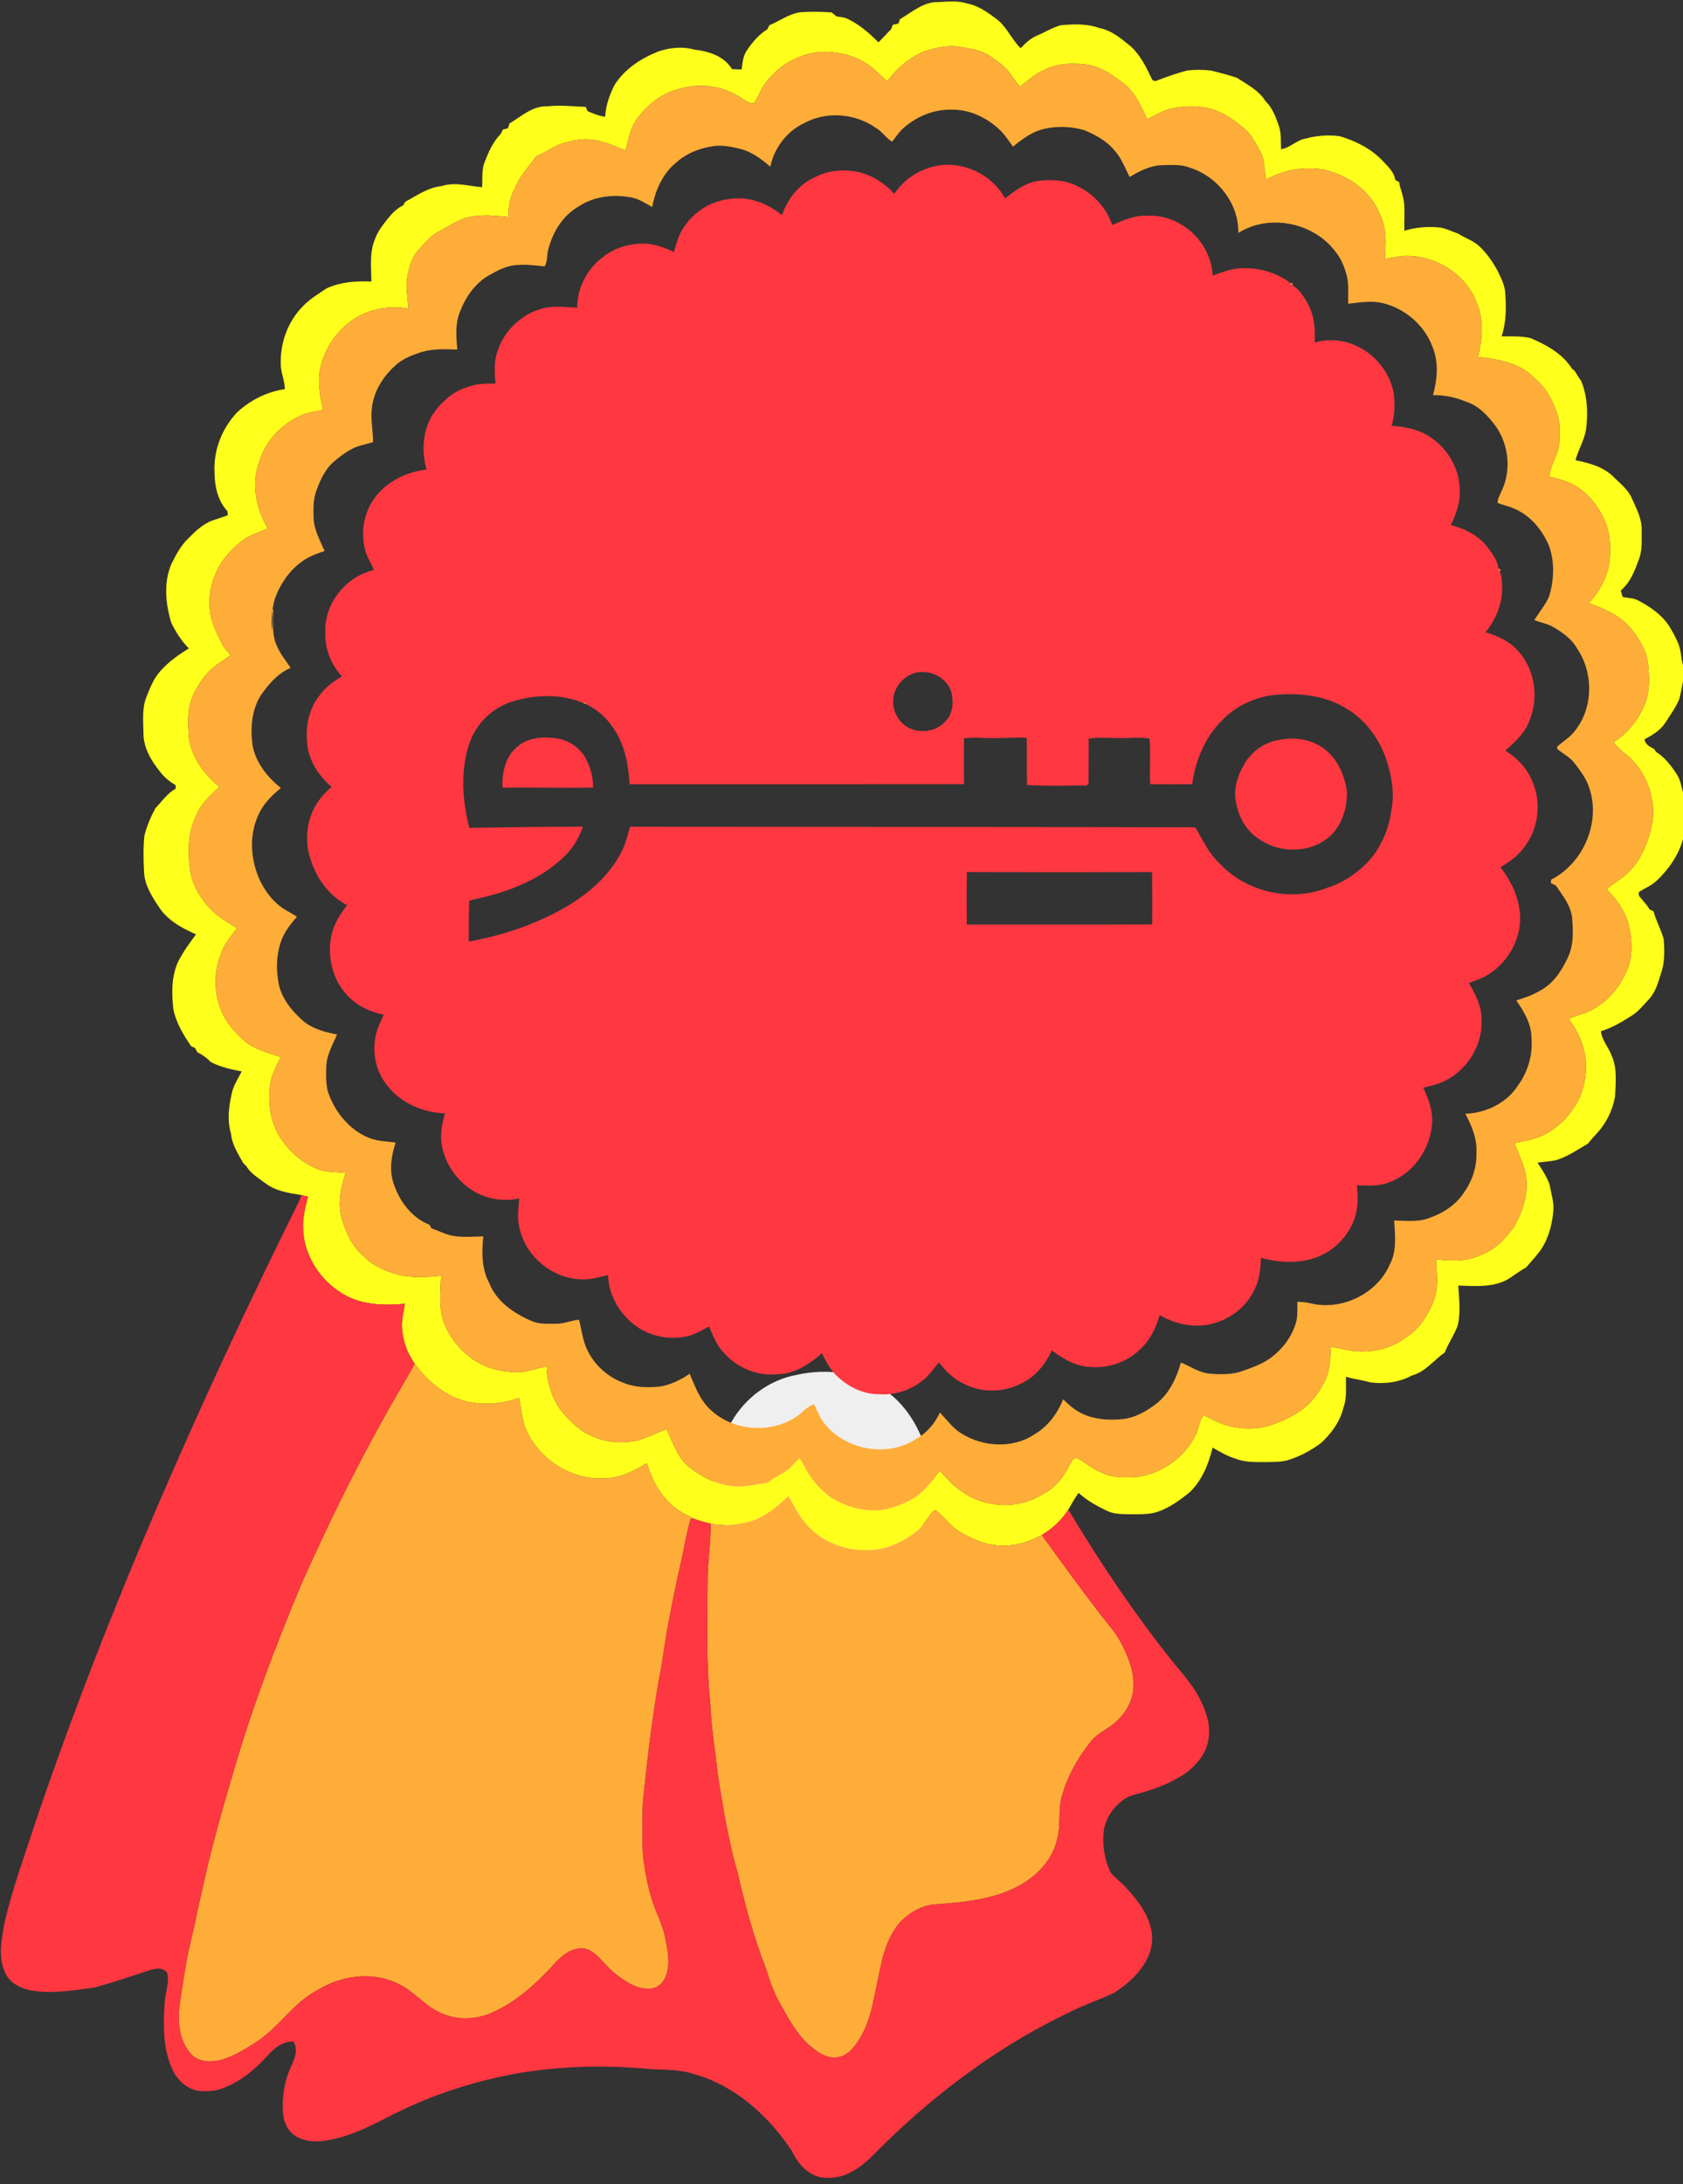 <?xml version="1.0" encoding="UTF-8" standalone="no"?> <svg xmlns:inkscape="http://www.inkscape.org/namespaces/inkscape" xmlns:sodipodi="http://sodipodi.sourceforge.net/DTD/sodipodi-0.dtd" xmlns="http://www.w3.org/2000/svg" xmlns:svg="http://www.w3.org/2000/svg" width="128" height="166" viewBox="0 0 33.867 43.921" version="1.1" id="svg5" xml:space="preserve" inkscape:version="1.2.2 (732a01da63, 2022-12-09)" sodipodi:docname="minoo.svg"><rect x="0" y="0" width="33.867" height="43.921" fill="#333333" stroke="none"/><defs id="defs2"><clipPath id="clipPath75"><path d="M 0,500 H 500 V 0 H 0 Z" id="path73"></path></clipPath></defs><g inkscape:label="Layer 1" inkscape:groupmode="layer" id="layer1"></g><g id="g326" transform="translate(-10.151,-6.972)"><g id="g69" transform="matrix(0.109,0,0,-0.109,-0.118,56.135)"><g id="g71" clip-path="url(#clipPath75)"><g id="g77" transform="translate(377.727,146.981)"></g><g id="g85" transform="translate(245.694,361.609)"><path d="M 0,0 0.503,0.176 0.996,-0.199 0.972,-0.731 C 0.732,-0.55 0.246,-0.181 0,0" style="fill:#efeff0;fill-opacity:1;fill-rule:nonzero;stroke:none" id="path87"></path></g><g id="g89" transform="translate(320.695,259.103)"><path d="M 0,0 0.51,-0.141 0.715,-0.726 0.398,-1.147 C 0.299,-0.861 0.1,-0.287 0,0" style="fill:#efeff0;fill-opacity:1;fill-rule:nonzero;stroke:none" id="path91"></path></g><g id="g97" transform="translate(241.22,197.376)"><path d="m 0,0 c 5.827,1.323 12.468,0.475 17.187,-3.408 4.609,-3.643 6.998,-9.405 7.824,-15.091 0.082,-5.322 -1.476,-10.897 -5.066,-14.939 -6.582,-7.131 -18.376,-7.635 -26.222,-2.324 -4.562,2.688 -7.449,7.607 -8.48,12.707 -1.323,4.937 0.258,10.172 2.805,14.435 C -9.416,-4.233 -5.012,-0.932 0,0" style="fill:#efeff0;fill-opacity:1;fill-rule:nonzero;stroke:none" id="path99"></path></g><g id="g101" transform="translate(264.597,441.47)"><path d="m 0,0 c -2.633,-1.193 -4.911,-3.11 -6.597,-5.455 -1.367,1.211 -2.588,2.624 -4.204,3.519 -2.122,1.32 -4.634,1.846 -7.105,1.957 -4.216,0.024 -8.315,-2.14 -10.909,-5.421 -1.022,-1.224 -1.497,-2.771 -2.359,-4.094 -0.914,-0.09 -1.644,0.535 -2.362,0.992 -3.186,2.155 -7.306,2.795 -11.009,1.791 -3.51,-0.73 -6.521,-3.086 -8.487,-6.032 -1.109,-1.611 -1.373,-3.591 -1.869,-5.439 -1.926,0.763 -3.832,1.659 -5.909,1.929 -1.878,0.349 -3.771,-0.084 -5.574,-0.595 -1.816,-0.511 -3.303,-1.743 -5.04,-2.437 -1.38,-1.947 -3.077,-3.706 -3.949,-5.968 -0.887,-1.593 -1.187,-3.4 -1.157,-5.206 -2.377,0.238 -4.815,0.505 -7.177,-0.003 -2.077,-0.435 -3.814,-1.716 -5.668,-2.675 -1.569,-0.775 -2.629,-2.212 -3.787,-3.467 -1.175,-1.287 -1.671,-3.009 -1.992,-4.683 -0.388,-2.023 0.051,-4.072 0.162,-6.101 -3.023,0.656 -6.179,0.078 -8.941,-1.253 -3.789,-2.017 -6.572,-5.794 -7.38,-10.011 -0.424,-2.479 0.047,-4.979 0.537,-7.408 -1.25,-0.246 -2.524,-0.423 -3.72,-0.871 -3.796,-1.572 -6.921,-4.824 -8.072,-8.803 -1.497,-4.027 -0.505,-8.565 1.608,-12.181 -1.626,-0.732 -3.403,-1.213 -4.821,-2.337 -1.052,-0.833 -1.996,-1.794 -2.867,-2.811 -2.426,-2.948 -3.529,-6.966 -2.871,-10.737 0.295,-1.837 1.176,-3.502 1.966,-5.163 0.412,-0.893 1.088,-1.617 1.77,-2.311 -1.556,-1.164 -3.323,-2.107 -4.574,-3.634 -1.112,-1.352 -2.035,-2.87 -2.657,-4.508 -0.784,-2.062 -0.661,-4.315 -0.555,-6.48 0.261,-3.918 2.752,-7.291 5.703,-9.707 -1.716,-1.553 -3.507,-3.173 -4.351,-5.394 -1.512,-3.149 -1.575,-6.771 -1.046,-10.164 0.397,-2.455 1.698,-4.667 3.303,-6.53 1.476,-1.693 3.453,-2.808 5.322,-3.997 -0.7,-0.944 -1.457,-1.846 -2.086,-2.841 -1.953,-3.441 -2.434,-7.729 -1.135,-11.483 0.796,-2.509 2.509,-4.625 4.46,-6.341 1.917,-1.71 4.483,-2.281 6.849,-3.099 -0.779,-1.58 -1.665,-3.158 -1.951,-4.919 -0.406,-3.036 -0.132,-6.23 1.295,-8.98 1.702,-3.174 4.562,-5.723 7.946,-6.97 1.518,-0.396 3.108,-0.333 4.658,-0.505 -0.829,-2.689 -1.478,-5.571 -0.709,-8.36 0.752,-2.594 1.912,-5.215 4.04,-6.979 1.694,-1.824 4.06,-2.764 6.404,-3.434 2.584,-0.661 5.277,-0.445 7.904,-0.208 -0.072,-2.786 -0.469,-5.674 0.436,-8.373 1.139,-3.206 3.495,-5.956 6.446,-7.642 2.227,-1.28 4.83,-1.77 7.378,-1.756 1.794,0.013 3.456,0.773 5.214,1.032 0.099,-3.228 1.163,-6.498 3.351,-8.92 1.461,-1.575 3.059,-3.117 5.082,-3.934 2.612,-1.173 5.605,-1.431 8.391,-0.788 1.845,0.512 3.543,1.428 5.332,2.098 1.168,-2.401 1.953,-5.151 4.093,-6.918 2.719,-2.191 6.115,-3.799 9.677,-3.672 1.638,0.104 3.251,0.435 4.868,0.693 1.031,0.833 2.224,1.41 3.342,2.102 0.977,0.606 1.647,1.559 2.468,2.338 0.435,-0.178 0.576,-0.677 0.811,-1.049 1.205,-2.522 3.072,-4.764 5.404,-6.318 3.047,-1.785 6.746,-2.68 10.238,-1.866 2.044,0.55 4.076,1.331 5.749,2.66 1.531,1.19 2.558,2.864 3.769,4.348 1.277,-1.361 2.518,-2.795 4.1,-3.825 4.339,-3.122 10.632,-3.354 15.111,-0.376 2.193,1.064 3.657,3.084 4.742,5.196 0.382,0.538 0.679,1.651 1.541,1.308 1.416,-0.781 2.621,-1.93 4.156,-2.519 2.159,-1.13 4.665,-1.106 7.031,-0.887 4.534,0.683 8.678,3.691 10.644,7.853 0.562,1.118 0.562,2.513 1.409,3.472 0.983,-0.388 1.885,-0.962 2.87,-1.353 2.675,-1.133 5.705,-1.305 8.539,-0.761 2.909,0.872 5.8,2.141 8.03,4.256 1.232,1.224 2.197,2.7 2.967,4.247 0.961,1.948 0.958,4.168 1.123,6.284 1.957,-0.375 3.904,-0.961 5.918,-0.893 2.873,0.016 5.749,0.887 8.021,2.678 2.374,1.488 3.883,3.961 4.949,6.486 1.029,2.485 0.575,5.226 0.505,7.828 2.627,-0.246 5.383,-0.447 7.86,0.655 2.854,0.929 5.048,3.16 6.674,5.602 1.476,2.675 2.497,5.786 2.085,8.866 -0.237,2.266 -1.448,4.229 -2.136,6.357 1.89,0.327 3.82,0.664 5.533,1.577 2.722,1.341 4.845,3.687 6.268,6.336 1.353,2.864 1.741,6.208 0.993,9.295 -0.475,2.083 -1.56,3.946 -2.765,5.683 1.001,0.511 2.1,0.757 3.155,1.136 2.982,1.295 5.479,3.633 6.94,6.542 1.76,2.871 1.718,6.447 0.959,9.624 -0.614,2.599 -2.276,4.772 -4.082,6.668 1.508,1.208 3.257,2.134 4.535,3.613 1.093,1.183 1.902,2.599 2.527,4.078 1.149,2.623 1.846,5.545 1.38,8.409 -0.451,3.125 -1.972,6.097 -4.289,8.246 -1.03,0.841 -2.095,1.659 -2.885,2.741 2.78,1.713 4.791,4.445 5.963,7.459 0.736,2.191 0.655,4.562 0.427,6.831 -0.271,2.678 -1.771,5.043 -3.489,7.036 -1.966,2.196 -4.752,3.317 -7.445,4.324 2.062,2.279 3.646,5.148 3.847,8.262 0.087,2.035 0.141,4.147 -0.586,6.085 -1.04,2.853 -2.906,5.458 -5.47,7.12 -1.529,0.983 -3.314,1.434 -5.057,1.87 0.143,2.196 1.616,4.018 1.794,6.205 0.117,1.512 0.165,3.054 -0.135,4.548 -0.785,2.837 -2.167,5.587 -4.485,7.477 -2.713,2.743 -6.683,3.483 -10.371,3.838 0.787,3.224 1.13,6.797 -0.216,9.92 -1.962,5.443 -7.814,8.962 -13.506,8.728 -1.172,-0.079 -2.318,-0.361 -3.471,-0.56 0.078,2.068 0.324,4.187 -0.211,6.215 -0.525,1.945 -1.403,3.817 -2.726,5.35 -2.073,2.542 -5.129,4.142 -8.276,4.908 -3.634,0.63 -7.525,-0.006 -10.729,-1.849 -0.186,1.127 -0.291,2.263 -0.459,3.393 -0.148,1.142 -0.776,2.131 -1.332,3.111 -0.646,1.124 -1.362,2.239 -2.383,3.056 -1.467,1.196 -2.996,2.365 -4.767,3.069 -2.744,1.115 -5.839,1.123 -8.688,0.444 -1.545,-0.348 -2.882,-1.232 -4.288,-1.914 -1.179,2.287 -2.137,4.844 -4.235,6.473 -1.977,1.521 -4.079,3.099 -6.597,3.544 -2.762,0.421 -5.713,0.357 -8.247,-0.953 -1.715,-0.649 -2.957,-2.04 -4.457,-3.026 -1.124,1.217 -1.827,2.785 -3.122,3.846 -1.106,0.902 -2.263,1.768 -3.544,2.408 C 9.813,0.46 8.271,0.691 6.759,0.937 4.469,1.301 2.155,0.739 0,0 m -4.223,6.038 c 2.206,1.292 4.328,3.215 7.038,3.149 1.81,0.084 3.673,0.289 5.431,-0.285 1.999,-0.397 3.697,-1.599 5.29,-2.804 1.929,-1.431 2.822,-3.772 4.508,-5.431 0.881,0.938 1.83,1.852 3.044,2.344 1.439,0.607 2.792,1.449 4.295,1.891 2.41,0.234 4.911,0.324 7.224,-0.514 2.267,-0.442 4.055,-1.987 5.791,-3.402 1.744,-1.593 2.802,-3.754 3.802,-5.855 0.145,-0.505 0.671,-0.625 1.107,-0.384 1.752,0.676 3.534,1.289 5.346,1.788 1.566,0.213 3.173,0.195 4.74,-0.027 1.529,-0.385 3.059,-0.781 4.555,-1.28 1.903,-1.242 4.055,-2.311 5.289,-4.31 1.287,-1.238 1.912,-2.954 2.483,-4.604 0.484,-1.374 0.309,-2.849 0.39,-4.277 1.707,0.268 2.922,1.74 4.644,1.987 2.008,0.556 4.117,0.691 6.179,0.417 2.966,-0.865 5.839,-2.314 7.979,-4.586 0.971,-1.019 2.079,-2.046 2.302,-3.513 0.225,-0.117 0.457,-0.231 0.694,-0.348 0.217,-1.356 0.836,-2.615 0.929,-3.994 0.129,-1.666 -0.003,-3.333 0.036,-5.001 2.203,0.655 4.508,0.847 6.792,0.562 1.106,-0.247 2.137,-0.74 3.203,-1.122 1.28,-0.841 2.814,-1.283 3.929,-2.374 1.361,-1.292 2.419,-2.867 3.323,-4.499 0.668,-1.385 1.392,-2.818 1.407,-4.393 0.186,-2.573 0.118,-5.178 -0.685,-7.652 1.769,-0.039 3.576,0.082 5.316,-0.321 2.912,-1.244 5.875,-2.84 7.627,-5.59 0.181,-0.165 0.367,-0.331 0.56,-0.499 0.357,-0.622 0.745,-1.226 1.166,-1.812 1.151,-2.744 1.28,-5.792 0.943,-8.716 -0.258,-2.1 -1.454,-3.91 -1.983,-5.929 2.533,-0.499 5.238,-1.217 7.095,-3.137 1.208,-1.203 2.648,-2.285 3.322,-3.911 0.865,-1.902 1.908,-3.861 1.805,-6.016 0,-1.816 0.135,-3.721 -0.594,-5.431 -0.734,-2.01 -1.551,-4.108 -3.252,-5.509 0.095,-0.408 0.192,-0.823 0.348,-1.223 0.935,-0.201 1.948,-0.144 2.81,-0.619 2.173,-1.133 4.301,-2.566 5.686,-4.631 0.634,-1.016 1.22,-2.068 1.692,-3.171 0.562,-1.208 0.523,-2.578 0.866,-3.852 0.52,-2.158 -0.133,-4.331 -0.574,-6.441 -0.634,-1.629 -1.696,-3.047 -2.639,-4.508 -0.898,-1.409 -2.392,-2.26 -3.819,-3.041 0.14,-0.932 0.961,-1.383 1.742,-1.743 0.136,-0.195 0.274,-0.394 0.418,-0.595 1.605,-0.983 2.753,-2.518 3.769,-4.066 0.796,-1.152 0.869,-2.597 1.364,-3.88 0.562,-2.699 0.881,-5.62 -0.216,-8.235 -0.83,-2.9 -2.606,-5.448 -4.781,-7.504 -0.953,-0.947 -2.245,-1.412 -3.339,-2.158 -0.055,-0.334 -0.039,-0.697 0.234,-0.943 0.601,-0.74 1.271,-1.428 1.755,-2.261 0.234,-0.111 0.472,-0.225 0.715,-0.339 0.469,-1.74 1.368,-3.333 1.866,-5.064 0.187,-2.149 0.244,-4.379 -0.501,-6.44 -0.52,-1.668 -0.995,-3.444 -2.233,-4.746 -1.079,-1.148 -2.08,-2.431 -3.484,-3.204 -1.691,-1.072 -3.422,-2.1 -5.358,-2.662 0.178,-1.698 1.436,-2.967 1.989,-4.532 1.062,-2.359 0.719,-5.022 0.619,-7.532 -0.456,-2.563 -1.668,-5.027 -3.482,-6.909 -0.532,-0.58 -1.043,-1.178 -1.542,-1.785 -1.888,-1.091 -3.706,-2.371 -5.81,-3.021 -1.147,-0.257 -2.326,-0.309 -3.486,-0.474 0.863,-1.301 1.762,-2.623 2.261,-4.117 0.267,-1.668 0.868,-3.3 0.651,-5.016 -0.264,-2.576 -0.979,-5.19 -2.545,-7.294 -0.784,-1.016 -1.656,-1.953 -2.485,-2.928 -1.263,-0.658 -2.354,-1.586 -3.583,-2.296 -2.759,-1.412 -5.939,-1.108 -8.925,-1.03 0.162,-2.432 0.459,-4.902 -0.082,-7.312 -0.616,-1.758 -1.746,-3.276 -2.394,-5.019 -2.047,-1.422 -3.601,-3.606 -6.12,-4.27 -2.317,-1.272 -5.067,-1.599 -7.667,-1.25 -1.463,0.438 -2.993,0.58 -4.456,1.018 -0.066,-1.863 0.204,-3.799 -0.451,-5.593 -0.597,-2.611 -2.251,-4.862 -4.195,-6.647 -1.869,-1.368 -3.949,-2.485 -6.17,-3.162 -1.325,-0.346 -2.708,-0.298 -4.064,-0.327 -1.854,0.005 -3.774,-0.067 -5.526,0.636 -1.517,0.433 -2.858,1.286 -4.231,2.029 -0.719,-3.014 -1.96,-6.071 -4.241,-8.246 -1.824,-1.458 -3.756,-2.889 -5.999,-3.622 -1.595,-0.508 -3.294,-0.403 -4.943,-0.42 -1.461,0.026 -3.006,-0.028 -4.343,0.648 -1.854,0.887 -3.684,1.897 -5.205,3.294 -0.716,-0.98 -1.283,-2.049 -1.905,-3.089 -1.212,-1.933 -2.94,-3.516 -4.894,-4.68 -2.082,-1.132 -4.393,-1.944 -6.785,-1.947 -3.087,-0.139 -6.053,1.094 -8.613,2.72 -1.6,0.982 -2.627,2.624 -4.124,3.718 -0.099,0.003 -0.294,0.014 -0.394,0.02 -1.118,-1.114 -1.757,-2.636 -2.99,-3.651 -1.532,-1.292 -3.317,-2.287 -5.202,-2.963 -5.56,-1.81 -12.289,-0.036 -15.85,4.703 -1.115,1.413 -1.923,3.026 -2.828,4.571 -2.034,-1.893 -4.201,-3.801 -6.915,-4.625 -2.401,-0.694 -4.977,-0.941 -7.441,-0.448 -0.815,0.181 -1.614,0.412 -2.405,0.664 -2.148,0.917 -4.297,2.035 -5.821,3.857 -1.749,1.869 -2.771,4.249 -3.552,6.653 -2.269,-1.431 -4.757,-2.705 -7.495,-2.792 -6.113,-0.528 -12.208,3.269 -14.726,8.806 -0.827,1.902 -0.941,3.997 -1.374,6.002 -3.092,-1.107 -6.491,-1.386 -9.698,-0.65 -3.943,0.992 -7.231,3.735 -9.557,6.99 -1.521,2.089 -2.338,4.65 -2.353,7.228 0.039,1.283 0.361,2.534 0.535,3.802 -3.264,-0.297 -6.66,-0.271 -9.74,0.973 -5.103,2.15 -8.917,7.349 -9.04,12.936 -0.105,2.001 0.415,3.952 0.92,5.869 -0.403,0.09 -0.806,0.181 -1.209,0.265 -2.314,0.369 -4.757,0.739 -6.681,2.19 -1.259,0.953 -2.728,1.779 -3.531,3.189 -0.18,0.168 -0.357,0.334 -0.534,0.499 -0.944,1.71 -2.074,3.399 -2.27,5.397 -0.778,2.645 -0.399,5.455 0.28,8.073 0.4,1.232 1.094,2.332 1.692,3.47 -1.945,0.374 -3.916,0.803 -5.686,1.726 -0.727,0.742 -1.566,1.367 -2.507,1.809 -0.135,0.258 -0.27,0.514 -0.403,0.769 -0.258,0.13 -0.513,0.259 -0.769,0.385 -1.388,2.038 -2.701,4.21 -3.233,6.642 -0.361,2.99 -0.418,6.169 0.874,8.961 0.905,1.783 2.095,3.399 3.282,5.001 -2.618,1.148 -5.31,2.621 -6.882,5.101 -1.302,1.941 -2.618,4.054 -2.714,6.458 -0.102,2.197 -0.16,4.406 0.06,6.597 0.43,1.794 1.169,3.504 2.044,5.124 1.205,1.244 2.193,2.746 3.747,3.6 -0.009,0.219 -0.015,0.435 -0.021,0.649 -1.082,0.625 -2.053,1.427 -2.825,2.413 -1.653,2.05 -3.131,4.472 -3.11,7.195 -0.033,2.305 -0.313,4.752 0.652,6.915 0.64,1.65 1.352,3.333 2.576,4.64 1.469,1.639 3.29,2.912 5.151,4.067 -1.362,1.352 -2.39,2.996 -3.237,4.706 -1.07,3.528 -1.47,7.501 0.063,10.96 0.808,1.602 1.65,3.234 2.948,4.496 1.352,1.365 2.777,2.786 4.622,3.447 0.944,0.289 1.87,0.622 2.798,0.953 -0.027,0.252 -0.051,0.499 -0.072,0.745 -1.776,1.909 -2.38,4.604 -2.374,7.147 -0.234,4.057 1.356,8.114 4.132,11.056 2.429,2.278 5.545,3.835 8.845,4.319 -0.012,1.626 -0.8,3.126 -0.751,4.751 -0.106,3.883 1.361,7.835 4.126,10.585 1.286,1.325 2.873,2.296 4.409,3.3 2.56,1.139 5.409,1.337 8.18,1.211 0.015,2.6 -0.394,5.344 0.673,7.805 0.481,1.466 1.482,2.663 2.42,3.859 0.766,0.959 1.653,1.857 2.78,2.389 0.132,0.225 0.267,0.451 0.405,0.676 2.14,1.142 4.196,2.633 6.681,2.879 2.47,0.809 5.01,0.009 7.492,-0.21 0.117,1.575 -0.138,3.233 0.502,4.724 0.712,1.834 1.53,3.697 2.942,5.109 0.129,0.268 0.262,0.532 0.391,0.8 0.316,0.081 0.628,0.162 0.946,0.243 0.088,0.294 0.178,0.589 0.271,0.884 2.194,1.31 4.28,3.297 7.017,3.17 2.348,0.274 4.695,-0.033 7.045,-0.102 0.12,-0.268 0.246,-0.535 0.372,-0.799 1.046,-0.436 2.098,-0.887 3.234,-1.025 0.099,2.082 0.824,4.075 1.759,5.917 1.881,2.931 4.922,4.902 8.117,6.149 2.118,0.703 4.439,0.941 6.608,0.316 2.597,-0.28 5.509,-1.211 6.922,-3.586 0.595,-0.042 1.193,-0.057 1.794,-0.069 0.147,1.182 0.24,2.434 0.922,3.456 1.019,1.545 2.267,2.991 3.847,3.979 0.103,0.235 0.211,0.469 0.316,0.701 1.893,0.802 3.612,2.082 5.68,2.419 1.945,0.138 3.898,0.111 5.842,-0.033 0.301,-0.253 0.607,-0.499 0.917,-0.746 0.598,-0.095 1.217,-0.129 1.797,-0.333 2.269,-1.037 4.199,-2.669 5.926,-4.442 0.812,0.772 1.533,1.635 2.336,2.416 0.105,0.274 0.213,0.547 0.324,0.821 0.336,0.078 0.676,0.15 1.022,0.225 0.099,0.274 0.201,0.547 0.309,0.821" style="fill:#ffff1c;fill-opacity:1;fill-rule:nonzero;stroke:none" id="path103"></path></g><g id="g105" transform="translate(260.678,427.117)"><path d="m 0,0 c -0.664,-0.679 -1.154,-1.505 -1.782,-2.212 -1.088,0.634 -1.755,1.792 -2.846,2.438 -3.81,2.764 -9.211,3.269 -13.368,0.982 -3.212,-1.487 -5.542,-4.601 -6.263,-8.045 -1.574,1.371 -3.3,2.663 -5.334,3.243 -1.572,0.397 -3.189,0.736 -4.818,0.601 -2.648,-0.313 -5.265,-1.301 -7.261,-3.108 -2.464,-2.019 -3.826,-5.09 -4.381,-8.171 -1.223,0.646 -2.386,1.473 -3.763,1.752 -3.348,0.631 -6.999,0.268 -9.875,-1.68 -2.94,-1.689 -4.776,-4.781 -5.581,-8 -0.247,-1.004 -0.108,-2.116 -0.644,-3.032 -1.616,0.186 -3.239,0.39 -4.868,0.27 -1.953,-0.018 -3.724,-0.965 -5.385,-1.891 -2.585,-1.463 -4.346,-4.044 -5.395,-6.767 -0.893,-2.203 -0.691,-4.634 -0.475,-6.948 -2.146,0.05 -4.349,0.189 -6.434,-0.409 -1.8,-0.568 -3.634,-1.251 -5.043,-2.558 -2.266,-2.058 -4.046,-4.862 -4.304,-7.97 -0.261,-2.053 0.253,-4.096 0.222,-6.152 -1.388,-0.393 -2.84,-0.652 -4.117,-1.358 -1.082,-0.598 -2.074,-1.349 -3.014,-2.152 -1.662,-1.364 -2.582,-3.387 -3.306,-5.358 -0.628,-1.644 -0.586,-3.43 -0.535,-5.158 0.088,-2.172 1.175,-4.108 2.035,-6.052 -1.557,-0.508 -3.123,-1.103 -4.427,-2.122 -2.251,-1.662 -3.802,-4.09 -4.769,-6.686 -0.547,-1.921 -0.662,-3.932 -0.514,-5.918 0.162,1.307 0.162,2.624 0.108,3.937 l 0.132,-0.024 c 0.006,-2.278 -0.357,-4.716 0.721,-6.826 0.596,-1.442 1.638,-2.617 2.471,-3.918 -2.356,-1.013 -4.073,-2.994 -5.497,-5.055 -1.734,-2.756 -1.954,-6.155 -1.521,-9.308 0.61,-3.173 2.744,-5.818 5.214,-7.795 -0.838,-0.716 -1.674,-1.44 -2.395,-2.276 -2.016,-2.262 -2.96,-5.346 -2.936,-8.345 0.066,-4.015 1.653,-8.099 4.691,-10.795 1.07,-0.971 2.404,-1.554 3.61,-2.329 -1.034,-1.215 -2.065,-2.468 -2.705,-3.946 -1.112,-2.711 -1.214,-5.755 -0.631,-8.605 0.613,-2.647 2.395,-4.847 4.394,-6.611 1.767,-1.539 4.105,-2.143 6.356,-2.579 -0.845,-1.92 -1.954,-3.826 -2.002,-5.981 -0.045,-1.46 -0.072,-2.947 0.253,-4.384 1.193,-3.766 3.895,-7.156 7.597,-8.692 1.578,-0.633 3.297,-0.658 4.962,-0.877 -0.785,-2.395 -1.226,-5.016 -0.403,-7.468 1.034,-3.288 3.363,-6.425 6.654,-7.7 0.114,-0.216 0.232,-0.432 0.352,-0.655 1.253,-0.421 2.431,-1.06 3.729,-1.344 1.926,-0.369 3.901,-0.189 5.848,-0.143 -0.297,-2.909 -0.321,-5.978 1.106,-8.629 1.344,-3.401 4.535,-5.574 7.778,-6.969 1.407,-0.64 2.984,-0.523 4.493,-0.52 1.461,-0.012 2.831,0.586 4.271,0.746 0.396,-1.221 0.505,-2.516 0.883,-3.748 0.956,-3.652 3.892,-6.66 7.42,-7.922 2.095,-0.866 4.43,-0.869 6.651,-0.67 1.987,0.339 3.85,1.231 5.5,2.368 0.856,-2.008 1.617,-4.124 3.05,-5.809 4.018,-4.667 11.531,-5.531 16.611,-2.137 1.139,0.723 1.959,1.92 3.287,2.335 0.694,-1.479 1.335,-3.032 2.489,-4.226 4.054,-4.351 11.35,-5.539 16.37,-2.179 1.956,1.082 3.471,2.843 4.388,4.869 1.259,-1.337 2.362,-2.873 3.945,-3.859 4.019,-2.521 9.53,-2.851 13.548,-0.15 2.459,1.452 4.211,3.82 5.257,6.443 1.091,-1.043 2.229,-2.092 3.636,-2.698 2.26,-1.049 4.818,-1.199 7.267,-0.959 2.386,0.217 4.517,1.481 6.389,2.9 2.326,1.89 3.67,4.695 4.442,7.535 1.788,-0.707 3.423,-1.903 5.398,-2.059 2.019,-0.148 4.123,-0.198 6.049,0.528 1.671,0.583 3.364,1.191 4.842,2.186 2.416,1.688 4.333,4.177 5.052,7.062 0.24,1.157 0.15,2.347 0.162,3.516 0.781,-0.045 1.565,-0.102 2.335,-0.279 5.749,-1.467 12.385,1.679 14.738,7.162 1.328,2.472 0.965,5.394 0.806,8.084 2.046,-0.006 4.165,-0.307 6.148,0.357 2.536,0.826 4.956,2.284 6.516,4.493 1.604,2.164 2.611,4.829 2.516,7.546 0.183,2.597 -0.848,5.065 -2.047,7.303 3.66,0.133 7.417,1.843 9.511,4.923 1.957,2.575 2.994,5.854 2.694,9.091 0.009,2.591 -1.389,4.851 -2.799,6.912 1.527,0.457 3.054,0.971 4.424,1.803 2.365,1.248 3.913,3.586 5.022,5.945 1.184,2.338 1.07,5.031 0.854,7.564 -0.277,2.269 -1.771,4.072 -3.009,5.897 -0.3,0.135 -0.601,0.267 -0.896,0.397 0.006,0.219 0.019,0.438 0.034,0.654 5.902,2.991 9.199,10.522 7.071,16.846 -0.531,1.781 -1.691,3.278 -2.81,4.727 -0.833,1.1 -2.13,1.668 -3.134,2.575 0,0.1 -0.003,0.295 -0.003,0.391 0.94,0.88 2.089,1.523 2.933,2.513 3.727,4.21 3.889,10.897 0.799,15.51 -0.952,1.725 -2.56,2.948 -4.237,3.919 -1.139,0.724 -2.497,0.932 -3.736,1.413 0.911,1.427 2.026,2.743 2.723,4.3 0.956,3.047 1.082,6.419 -0.003,9.451 -1.274,2.925 -3.465,5.608 -6.476,6.834 -0.974,0.439 -2.029,0.644 -3.015,1.035 0.03,0.922 0.574,1.694 0.902,2.527 1.614,3.675 1.123,8.168 -1.133,11.471 -1.44,1.972 -3.189,3.919 -5.587,4.682 -1.935,0.797 -4.003,1.233 -6.098,1.202 0.809,2.919 1.091,6.146 -0.126,8.993 -1.484,3.937 -5.013,6.957 -9.079,7.966 -2.122,0.533 -4.307,0.13 -6.435,-0.096 -0.095,1.686 0.157,3.406 -0.249,5.068 -0.424,1.589 -1.004,3.173 -2.058,4.456 -3.986,5.44 -12.259,7.174 -17.993,3.529 0.111,5.466 -3.895,10.506 -9.052,12.081 -1.56,0.604 -3.261,0.448 -4.896,0.436 -1.782,-0.018 -3.465,-0.719 -5.015,-1.542 -0.368,-0.223 -0.722,-0.457 -1.104,-0.641 -0.881,1.707 -1.535,3.571 -2.879,4.99 -1.419,1.71 -3.428,2.759 -5.433,3.618 -2.714,0.806 -5.648,0.845 -8.361,0.018 -1.821,-0.649 -3.379,-1.815 -4.857,-3.026 -0.676,0.916 -1.307,1.866 -2.065,2.719 C 16.049,2.071 12.68,3.769 9.151,3.688 5.755,3.772 2.455,2.299 0,0 m 3.919,14.354 c 2.155,0.739 4.469,1.301 6.759,0.937 1.511,-0.246 3.053,-0.478 4.474,-1.07 1.281,-0.64 2.438,-1.505 3.544,-2.407 1.295,-1.061 1.998,-2.629 3.122,-3.847 1.5,0.986 2.742,2.377 4.457,3.027 2.534,1.31 5.485,1.373 8.246,0.952 2.519,-0.445 4.621,-2.022 6.598,-3.543 2.098,-1.629 3.056,-4.186 4.235,-6.473 1.406,0.682 2.743,1.565 4.288,1.914 2.849,0.679 5.944,0.67 8.688,-0.445 1.771,-0.703 3.3,-1.872 4.767,-3.068 1.021,-0.818 1.737,-1.933 2.382,-3.057 0.557,-0.98 1.185,-1.968 1.333,-3.11 0.167,-1.13 0.273,-2.266 0.459,-3.393 3.204,1.842 7.095,2.479 10.729,1.848 3.146,-0.766 6.203,-2.365 8.276,-4.908 1.323,-1.532 2.201,-3.404 2.726,-5.349 0.535,-2.029 0.289,-4.147 0.211,-6.215 1.153,0.198 2.299,0.481 3.471,0.559 5.692,0.234 11.544,-3.285 13.505,-8.727 1.347,-3.123 1.004,-6.696 0.217,-9.921 3.688,-0.354 7.657,-1.094 10.371,-3.838 2.318,-1.89 3.7,-4.64 4.485,-7.477 0.3,-1.493 0.252,-3.035 0.134,-4.547 -0.177,-2.188 -1.65,-4.009 -1.793,-6.206 1.743,-0.436 3.528,-0.886 5.057,-1.869 2.564,-1.662 4.43,-4.268 5.47,-7.12 0.727,-1.938 0.673,-4.051 0.586,-6.085 -0.201,-3.114 -1.785,-5.984 -3.847,-8.262 2.693,-1.007 5.479,-2.128 7.444,-4.325 1.719,-1.992 3.219,-4.357 3.49,-7.035 0.228,-2.269 0.309,-4.64 -0.427,-6.831 -1.172,-3.015 -3.183,-5.746 -5.963,-7.46 0.79,-1.082 1.855,-1.899 2.885,-2.74 2.317,-2.149 3.838,-5.121 4.289,-8.247 0.466,-2.864 -0.232,-5.785 -1.38,-8.409 -0.625,-1.479 -1.434,-2.894 -2.527,-4.078 -1.278,-1.479 -3.027,-2.404 -4.535,-3.612 1.806,-1.896 3.468,-4.069 4.082,-6.669 0.759,-3.177 0.801,-6.753 -0.959,-9.623 -1.461,-2.909 -3.958,-5.248 -6.94,-6.542 -1.055,-0.379 -2.154,-0.626 -3.155,-1.137 1.205,-1.737 2.29,-3.6 2.765,-5.683 0.748,-3.086 0.36,-6.431 -0.993,-9.295 -1.424,-2.648 -3.546,-4.995 -6.268,-6.336 -1.713,-0.913 -3.643,-1.25 -5.533,-1.577 0.688,-2.128 1.899,-4.091 2.136,-6.356 0.412,-3.08 -0.609,-6.192 -2.085,-8.866 -1.626,-2.443 -3.82,-4.673 -6.674,-5.602 -2.477,-1.103 -5.233,-0.901 -7.86,-0.655 0.069,-2.603 0.524,-5.343 -0.505,-7.828 -1.066,-2.526 -2.575,-4.998 -4.949,-6.487 -2.272,-1.791 -5.148,-2.662 -8.021,-2.678 -2.014,-0.068 -3.961,0.518 -5.918,0.893 -0.165,-2.115 -0.163,-4.336 -1.123,-6.283 -0.77,-1.548 -1.735,-3.024 -2.967,-4.247 -2.23,-2.115 -5.121,-3.384 -8.031,-4.256 -2.834,-0.544 -5.863,-0.372 -8.538,0.761 -0.985,0.39 -1.887,0.965 -2.87,1.352 -0.847,-0.959 -0.847,-2.353 -1.409,-3.471 -1.966,-4.163 -6.11,-7.17 -10.644,-7.853 -2.366,-0.22 -4.873,-0.243 -7.031,0.887 -1.535,0.589 -2.74,1.737 -4.156,2.518 -0.862,0.343 -1.159,-0.769 -1.541,-1.307 -1.085,-2.113 -2.549,-4.132 -4.742,-5.197 -4.479,-2.977 -10.772,-2.746 -15.112,0.376 -1.581,1.031 -2.822,2.464 -4.099,3.826 -1.211,-1.485 -2.238,-3.159 -3.769,-4.348 -1.674,-1.329 -3.705,-2.11 -5.749,-2.66 -3.492,-0.815 -7.191,0.081 -10.238,1.866 -2.332,1.554 -4.199,3.796 -5.404,6.317 -0.235,0.372 -0.376,0.871 -0.811,1.049 -0.821,-0.778 -1.491,-1.731 -2.468,-2.338 -1.118,-0.691 -2.311,-1.268 -3.342,-2.101 -1.617,-0.258 -3.23,-0.589 -4.869,-0.694 -3.561,-0.127 -6.957,1.482 -9.676,3.672 -2.14,1.768 -2.925,4.518 -4.094,6.918 -1.788,-0.67 -3.486,-1.586 -5.331,-2.097 -2.786,-0.643 -5.779,-0.385 -8.391,0.788 -2.023,0.817 -3.621,2.359 -5.082,3.933 -2.188,2.422 -3.252,5.693 -3.351,8.92 -1.758,-0.259 -3.42,-1.018 -5.214,-1.031 -2.549,-0.015 -5.151,0.475 -7.378,1.756 -2.951,1.685 -5.307,4.435 -6.446,7.641 -0.905,2.7 -0.508,5.587 -0.436,8.373 -2.627,-0.237 -5.32,-0.453 -7.904,0.208 -2.344,0.67 -4.71,1.611 -6.405,3.435 -2.127,1.764 -3.287,4.385 -4.039,6.978 -0.769,2.79 -0.12,5.671 0.709,8.361 -1.55,0.172 -3.14,0.108 -4.658,0.505 -3.384,1.247 -6.244,3.796 -7.946,6.969 -1.427,2.75 -1.701,5.945 -1.295,8.98 0.286,1.761 1.172,3.339 1.951,4.92 -2.366,0.817 -4.932,1.389 -6.849,3.098 -1.951,1.716 -3.664,3.832 -4.46,6.342 -1.299,3.753 -0.818,8.042 1.135,11.483 0.629,0.995 1.386,1.896 2.086,2.84 -1.869,1.19 -3.846,2.305 -5.322,3.997 -1.605,1.863 -2.906,4.075 -3.303,6.53 -0.529,3.393 -0.466,7.015 1.046,10.164 0.844,2.221 2.635,3.841 4.351,5.395 -2.951,2.416 -5.442,5.788 -5.703,9.707 -0.106,2.164 -0.229,4.418 0.555,6.479 0.622,1.638 1.545,3.156 2.657,4.508 1.25,1.527 3.018,2.471 4.574,3.634 -0.682,0.694 -1.358,1.419 -1.77,2.311 -0.79,1.662 -1.671,3.327 -1.966,5.163 -0.658,3.772 0.445,7.79 2.871,10.738 0.871,1.016 1.815,1.978 2.867,2.81 1.418,1.124 3.195,1.605 4.82,2.338 -2.112,3.616 -3.104,8.154 -1.607,12.181 1.15,3.979 4.276,7.231 8.072,8.802 1.196,0.448 2.47,0.625 3.72,0.872 -0.49,2.428 -0.961,4.929 -0.538,7.408 0.809,4.216 3.592,7.994 7.381,10.01 2.762,1.332 5.918,1.909 8.941,1.254 -0.111,2.029 -0.55,4.078 -0.162,6.1 0.321,1.675 0.817,3.396 1.992,4.683 1.158,1.256 2.218,2.692 3.787,3.468 1.854,0.959 3.591,2.239 5.668,2.675 2.362,0.507 4.8,0.24 7.177,0.003 -0.03,1.806 0.27,3.612 1.157,5.205 0.871,2.263 2.569,4.021 3.949,5.968 1.737,0.695 3.224,1.927 5.04,2.438 1.803,0.511 3.696,0.943 5.574,0.595 2.077,-0.271 3.983,-1.166 5.909,-1.93 0.496,1.849 0.76,3.829 1.869,5.44 1.966,2.945 4.977,5.302 8.487,6.032 3.703,1.003 7.823,0.363 11.009,-1.791 0.718,-0.457 1.448,-1.082 2.362,-0.992 0.862,1.322 1.337,2.87 2.359,4.093 2.594,3.282 6.693,5.445 10.909,5.422 2.471,-0.112 4.983,-0.638 7.105,-1.957 1.616,-0.896 2.837,-2.308 4.204,-3.519 1.686,2.344 3.964,4.262 6.597,5.455" style="fill:#ffad39;fill-opacity:1;fill-rule:nonzero;stroke:none" id="path107"></path></g><g id="g109" transform="translate(332.349,398.762)"><path d="M 0,0 0.258,0.09 0.511,-0.102 0.499,-0.375 C 0.375,-0.282 0.126,-0.093 0,0" style="fill:#ffad39;fill-opacity:1;fill-rule:nonzero;stroke:none" id="path111"></path></g><g id="g113" transform="translate(370.841,346.154)"><path d="M 0,0 0.261,-0.072 0.366,-0.373 0.204,-0.589 C 0.152,-0.442 0.051,-0.147 0,0" style="fill:#ffad39;fill-opacity:1;fill-rule:nonzero;stroke:none" id="path115"></path></g><g id="g117" transform="translate(201.858,321.36)"><path d="M 0,0 0.231,0.15 0.529,0.021 0.58,-0.252 C 0.433,-0.189 0.144,-0.063 0,0" style="fill:#ffad39;fill-opacity:1;fill-rule:nonzero;stroke:none" id="path119"></path></g><g id="g121" transform="translate(170.771,199.477)"><path d="m 0,0 c 2.326,-3.255 5.614,-5.998 9.557,-6.99 3.207,-0.737 6.606,-0.457 9.698,0.649 0.432,-2.005 0.547,-4.099 1.373,-6.002 2.519,-5.536 8.614,-9.334 14.726,-8.805 2.738,0.086 5.227,1.361 7.496,2.792 0.781,-2.405 1.803,-4.785 3.552,-6.654 1.524,-1.821 3.672,-2.939 5.821,-3.856 -0.411,0.12 -0.823,0.222 -1.232,0.322 -0.863,-2.81 -1.28,-5.726 -1.945,-8.584 -0.745,-3.281 -1.433,-6.578 -2.037,-9.893 -0.823,-3.868 -1.175,-7.814 -2.01,-11.681 -1.143,-6.822 -2.002,-13.693 -2.703,-20.578 -0.348,-2.707 -0.237,-5.443 -0.267,-8.168 -0.069,-3.613 0.583,-7.204 1.53,-10.678 0.706,-2.687 2.164,-5.121 2.695,-7.862 0.457,-2.197 0.92,-4.533 0.217,-6.732 -0.406,-1.335 -1.548,-2.588 -3.03,-2.593 -2.166,-0.181 -4.092,1.024 -5.767,2.248 -1.454,1.037 -2.584,2.424 -3.843,3.671 -0.983,0.951 -2.335,1.831 -3.76,1.437 -2.185,-0.384 -3.717,-2.091 -5.106,-3.681 -3.113,-3.264 -6.597,-6.341 -10.783,-8.147 -3.078,-1.356 -6.771,-1.386 -9.779,0.177 -2.711,1.28 -4.559,3.813 -7.27,5.097 -4.734,2.447 -10.609,1.686 -15.042,-1.07 -4.411,-2.242 -7.02,-6.702 -11.083,-9.413 -2.041,-1.337 -4.148,-2.665 -6.489,-3.407 -1.92,-0.508 -4.36,-0.602 -5.8,1.006 -2.173,2.401 -2.491,5.89 -2.131,8.974 0.361,2.542 0.758,5.082 1.196,7.609 0.52,3.249 1.5,6.399 2.056,9.638 0.643,2.798 1.283,5.596 1.902,8.398 1.377,5.665 2.954,11.278 4.626,16.859 3.41,11.935 7.843,23.544 12.607,34.994 4.733,10.623 9.827,21.1 15.525,31.246 1.764,3.264 3.757,6.402 5.5,9.677" style="fill:#ffad39;fill-opacity:1;fill-rule:nonzero;stroke:none" id="path123"></path></g><g id="g125" transform="translate(232.839,170.394)"><path d="M 0,0 C 2.714,0.823 4.881,2.731 6.916,4.625 7.82,3.08 8.628,1.467 9.744,0.054 c 3.561,-4.74 10.29,-6.513 15.849,-4.703 1.885,0.675 3.67,1.67 5.202,2.962 1.233,1.016 1.872,2.538 2.991,3.652 0.099,-0.006 0.295,-0.018 0.393,-0.021 1.497,-1.093 2.525,-2.735 4.124,-3.717 2.561,-1.626 5.527,-2.859 8.614,-2.72 2.391,0.003 4.703,0.814 6.785,1.947 3.591,-5.021 7.257,-9.989 11,-14.9 1.295,-1.626 2.708,-3.186 3.657,-5.052 1.205,-2.365 2.329,-4.91 2.269,-7.621 0.093,-2.744 -1.394,-5.326 -3.441,-7.069 -1.338,-1.181 -3.071,-1.863 -4.246,-3.234 -2.54,-3.11 -4.571,-6.681 -5.608,-10.578 -0.662,-2.585 -0.073,-5.316 -0.86,-7.887 -0.797,-3.401 -3.291,-6.134 -6.215,-7.919 -4.866,-2.98 -10.732,-3.473 -16.295,-3.9 -2.305,-0.139 -4.412,-1.353 -6.061,-2.906 -2.098,-2.125 -3.156,-5.034 -3.812,-7.889 -0.57,-2.648 -1.111,-5.302 -1.682,-7.952 -0.595,-2.606 -1.575,-5.182 -3.222,-7.316 -0.862,-1.102 -2.061,-2.136 -3.54,-2.151 -1.692,-0.15 -3.174,0.845 -4.412,1.872 -2.738,2.206 -4.367,5.403 -6.041,8.418 -1.124,1.975 -1.785,4.148 -2.482,6.29 -2.239,5.716 -3.82,11.67 -5.202,17.645 -1.079,3.579 -1.74,7.263 -2.467,10.926 -0.518,3.247 -1.167,6.474 -1.455,9.75 -0.472,3.423 -0.929,6.849 -1.085,10.302 -0.754,7.487 -0.541,15.024 -0.484,22.534 -0.036,3.588 0.607,7.147 0.541,10.735 C -4.977,-0.941 -2.401,-0.694 0,0" style="fill:#ffad39;fill-opacity:1;fill-rule:nonzero;stroke:none" id="path127"></path></g><g id="g129" transform="translate(272.702,290.156)"><path d="m 0,0 c -0.048,-3.233 -0.03,-6.467 -0.019,-9.701 11.412,0.024 22.823,-0.036 34.234,0.03 0.003,3.222 0.027,6.443 -0.012,9.665 C 22.801,-0.042 11.399,-0.048 0,0 m 56.046,32.59 c -3.354,-0.583 -6.606,-2.122 -8.944,-4.634 -3.162,-3.102 -4.908,-7.424 -5.499,-11.76 -2.58,-0.003 -5.161,-0.021 -7.74,-0.003 -0.174,2.819 0.097,5.644 -0.137,8.456 -1.179,0.118 -2.363,0.166 -3.54,0.091 -2.561,-0.178 -5.131,0.243 -7.682,-0.123 0,-2.774 -0.019,-5.551 -0.03,-8.328 -0.106,-0.084 -0.313,-0.249 -0.418,-0.331 -3.64,0.006 -7.297,-0.126 -10.934,0.087 -0.096,2.91 -0.006,5.819 -0.054,8.728 -2.744,0.108 -5.487,-0.195 -8.231,-0.03 -1.118,0.066 -2.236,0.03 -3.345,-0.066 -0.06,-2.822 -0.006,-5.647 -0.015,-8.469 -20.578,-0.036 -41.158,-0.012 -61.735,-0.012 -0.159,2.163 -0.379,4.343 -1.088,6.407 -1.115,3.528 -3.51,6.768 -6.918,8.349 l -0.051,0.273 -0.298,0.129 -0.231,-0.15 c -4.112,1.701 -8.83,1.563 -13.034,0.268 -3.736,-1.139 -6.792,-4.154 -8.006,-7.862 -1.632,-4.989 -1.257,-10.435 0.042,-15.457 6.987,0.094 13.977,0.229 20.97,0.202 -0.76,-2.152 -1.968,-4.163 -3.669,-5.704 -4.505,-4.232 -10.506,-6.474 -16.469,-7.7 -0.298,-0.072 -0.586,-0.165 -0.865,-0.285 -0.07,-2.498 -0.094,-4.998 -0.079,-7.499 6.071,1.101 12.037,3.075 17.437,6.095 4.424,2.498 8.478,5.954 10.81,10.543 0.74,1.427 1.085,3.011 1.524,4.55 C -27.396,8.31 7.396,8.343 42.18,8.247 c 1.387,-2.29 2.475,-4.848 4.516,-6.675 4.902,-5.289 13.094,-7.132 19.799,-4.493 2.633,0.799 4.977,2.332 6.979,4.198 2.834,2.747 4.49,6.546 4.953,10.438 0.547,3.08 -0.046,6.242 -1.026,9.175 -1.306,3.678 -3.702,7.063 -7.071,9.112 -4.186,2.738 -9.431,3.159 -14.284,2.588 M -10.2,36.512 c -1.527,-0.643 -2.705,-1.993 -3.195,-3.565 -0.546,-1.86 -0.005,-3.979 1.359,-5.355 2.115,-2.242 6.173,-2.092 8.132,0.273 1.352,1.296 1.43,3.375 1.109,5.103 -0.781,3.063 -4.532,4.782 -7.405,3.544 m 4.292,93.702 c 5.018,1.136 10.518,-1.433 12.968,-5.944 1.649,1.313 3.392,2.635 5.487,3.125 1.885,0.346 3.844,0.349 5.723,-0.057 3.933,-1.037 7.281,-4.09 8.57,-7.967 2.107,0.908 4.295,1.879 6.648,1.71 6.059,0.255 11.708,-4.983 11.88,-11.05 1.794,0.643 3.612,1.373 5.551,1.364 2.555,0.093 5.124,-0.508 7.351,-1.773 0.471,-0.301 1.082,-0.508 1.376,-1.016 0.126,-0.093 0.375,-0.282 0.5,-0.376 1.292,-0.745 2.126,-2.167 2.863,-3.453 1.142,-2.164 1.346,-4.667 1.223,-7.071 2.741,0.763 5.764,0.433 8.268,-0.917 3.285,-1.713 5.729,-4.976 6.335,-8.64 0.214,-1.941 0.162,-3.946 -0.418,-5.824 2.597,-0.163 5.248,-0.7 7.394,-2.258 3.2,-2.217 5.292,-6.025 5.199,-9.947 0.039,-2.158 -0.742,-4.202 -1.662,-6.113 2.434,-0.619 4.826,-1.737 6.461,-3.702 1.001,-1.268 2.158,-2.66 2.33,-4.307 0.05,-0.147 0.152,-0.442 0.204,-0.589 0.471,-0.664 0.366,-1.632 0.471,-2.428 0.21,-3.195 -1.082,-6.281 -3.047,-8.743 2.32,-0.682 4.619,-1.743 6.185,-3.654 2.954,-3.396 3.643,-8.472 1.933,-12.602 -0.842,-2.316 -2.681,-4.005 -4.485,-5.58 2.041,-1.217 3.778,-2.987 4.776,-5.163 1.924,-3.88 1.542,-8.782 -1.016,-12.286 -1.139,-1.752 -2.843,-3.03 -4.643,-4.042 1.644,-2.218 3.047,-4.701 3.453,-7.472 0.968,-5.208 -2.074,-10.689 -6.795,-12.946 -0.812,-0.373 -1.653,-0.656 -2.486,-0.965 1.191,-2.077 2.383,-4.313 2.332,-6.777 0.28,-5.35 -3.531,-10.594 -8.688,-12.006 -0.687,-0.207 -1.392,-0.358 -2.088,-0.517 0.971,-1.999 1.758,-4.172 1.671,-6.429 -0.28,-4.727 -3.324,-9.304 -7.823,-10.984 -1.917,-0.826 -4.051,-0.721 -6.086,-0.592 0.24,-2.254 0.256,-4.598 -0.658,-6.72 -1.178,-2.906 -3.565,-5.268 -6.461,-6.461 -3.378,-1.332 -7.15,-1.184 -10.597,-0.196 -0.042,-2.209 -0.322,-4.46 -1.461,-6.401 -1.535,-2.966 -4.505,-5.052 -7.718,-5.83 -3.245,-0.742 -6.666,-0.025 -9.511,1.643 -0.643,-2.196 -1.611,-4.351 -3.267,-5.98 -2.396,-2.494 -5.921,-3.87 -9.377,-3.594 -2.72,0.063 -5.15,1.457 -7.258,3.06 -1.078,-2.27 -2.629,-4.382 -4.841,-5.654 -3.341,-2.044 -7.751,-2.38 -11.261,-0.562 -1.945,0.839 -3.468,2.35 -4.737,4.007 -0.838,-0.984 -1.586,-2.044 -2.53,-2.937 -2.293,-2.022 -5.373,-3.155 -8.441,-2.936 -3.063,-0.034 -5.96,1.442 -8.091,3.573 -1.1,1.148 -1.848,2.566 -2.543,3.985 -2.322,-2.034 -5.103,-3.835 -8.297,-3.883 -3.564,-0.321 -7.225,1.124 -9.626,3.769 -1.395,1.403 -2.206,3.237 -2.903,5.052 -1.572,-0.818 -3.138,-1.791 -4.941,-1.95 -2.651,-0.413 -5.412,0.138 -7.727,1.481 -3.468,2.092 -5.863,5.879 -6.007,9.96 -1.695,-0.379 -3.39,-0.95 -5.154,-0.775 -5.506,0.237 -10.504,4.678 -11.315,10.139 -0.319,1.587 -0.039,3.189 0.087,4.776 -3.101,-0.706 -6.504,-0.045 -9.106,1.782 -2.543,1.779 -4.436,4.499 -5.085,7.543 -0.541,2.116 -0.084,4.31 0.465,6.372 -4.111,0.14 -8.261,1.938 -10.761,5.28 -2.284,2.855 -2.852,6.897 -1.65,10.32 0.297,0.893 0.733,1.722 1.106,2.579 -2.927,0.622 -5.768,2.079 -7.526,4.567 -2.157,2.838 -2.852,6.64 -2.112,10.099 0.447,2.073 1.568,3.919 2.9,5.542 -3.18,1.661 -5.497,4.679 -6.612,8.057 -1.394,3.666 -0.956,8.039 1.364,11.234 0.667,0.961 1.512,1.778 2.377,2.557 -2.59,2.176 -4.525,5.307 -4.567,8.763 -0.22,2.922 0.58,5.96 2.452,8.247 1.049,1.431 2.518,2.455 4.006,3.381 -2.025,2.191 -3.183,5.16 -3.05,8.153 -0.22,5.311 3.831,10.294 8.97,11.45 -0.468,1.233 -1.298,2.318 -1.595,3.622 -0.782,2.84 -0.445,5.998 1.012,8.565 2.053,3.718 6.191,5.888 10.314,6.35 -1.027,3.423 -0.73,7.306 1.233,10.342 1.623,2.308 3.901,4.282 6.683,4.994 1.539,0.557 3.183,0.557 4.797,0.517 -0.192,2.017 -0.316,4.118 0.388,6.056 1.265,3.898 4.688,7.011 8.685,7.904 1.978,0.424 4.009,0.147 6.008,0.054 -0.021,3.625 1.836,7.153 4.718,9.319 2.353,1.879 5.461,2.708 8.442,2.456 1.632,-0.216 3.204,-0.767 4.667,-1.515 0.493,1.485 0.845,3.048 1.722,4.367 1.848,2.993 5.11,5.079 8.619,5.424 3.474,0.565 6.97,-0.799 9.633,-2.984 1.009,2.976 3.116,5.641 6.004,6.966 2.642,1.398 5.813,1.608 8.68,0.848 2.349,-0.67 4.424,-2.085 6.073,-3.871 1.701,2.588 4.445,4.427 7.466,5.085" style="fill:#ff3741;fill-opacity:1;fill-rule:nonzero;stroke:none" id="path131"></path></g><g id="g133" transform="translate(189.551,313.123)"><path d="m 0,0 c 1.833,1.746 4.556,2.053 6.966,1.746 2.275,-0.177 4.385,-1.485 5.635,-3.381 0.974,-1.752 1.611,-3.726 1.536,-5.752 C 8.565,-7.495 2.99,-7.33 -2.582,-7.396 -2.684,-4.751 -2.089,-1.806 0,0" style="fill:#ff3741;fill-opacity:1;fill-rule:nonzero;stroke:none" id="path135"></path></g><g id="g137" transform="translate(330.053,314.475)"><path d="m 0,0 c 2.99,0.679 6.397,0.243 8.82,-1.75 2.366,-1.869 3.591,-4.826 4.015,-7.744 0.042,-2.732 -0.757,-5.593 -2.6,-7.667 -3.378,-3.66 -9.43,-3.919 -13.457,-1.193 -2.341,1.38 -3.823,3.904 -4.352,6.522 -0.679,2.533 0.133,5.22 1.44,7.408 C -4.833,-2.173 -2.573,-0.478 0,0" style="fill:#ff3741;fill-opacity:1;fill-rule:nonzero;stroke:none" id="path139"></path></g><g id="g141" transform="translate(149.884,230.549)"><path d="M 0,0 C 0.403,-0.084 0.806,-0.175 1.208,-0.265 0.704,-2.182 0.184,-4.133 0.289,-6.134 c 0.123,-5.587 3.937,-10.786 9.04,-12.935 3.08,-1.244 6.476,-1.271 9.74,-0.974 -0.174,-1.268 -0.496,-2.519 -0.535,-3.802 0.015,-2.578 0.832,-5.138 2.353,-7.227 -1.743,-3.276 -3.736,-6.413 -5.5,-9.677 -5.698,-10.147 -10.792,-20.623 -15.525,-31.246 -4.763,-11.45 -9.196,-23.06 -12.607,-34.994 -1.672,-5.581 -3.249,-11.195 -4.626,-16.86 -0.619,-2.801 -1.259,-5.599 -1.902,-8.397 -0.556,-3.239 -1.536,-6.389 -2.056,-9.638 -0.438,-2.527 -0.835,-5.067 -1.195,-7.609 -0.361,-3.084 -0.043,-6.573 2.13,-8.974 1.44,-1.608 3.88,-1.514 5.8,-1.007 2.342,0.743 4.448,2.071 6.489,3.408 4.063,2.711 6.672,7.17 11.084,9.413 4.432,2.756 10.308,3.516 15.041,1.07 2.711,-1.284 4.559,-3.817 7.27,-5.098 3.008,-1.562 6.702,-1.532 9.779,-0.176 4.186,1.805 7.67,4.882 10.783,8.147 1.389,1.59 2.921,3.297 5.106,3.681 1.425,0.394 2.777,-0.487 3.76,-1.437 1.259,-1.247 2.389,-2.635 3.844,-3.672 1.674,-1.223 3.6,-2.428 5.767,-2.248 1.482,0.006 2.624,1.259 3.029,2.594 0.704,2.199 0.241,4.535 -0.216,6.731 -0.532,2.742 -1.99,5.176 -2.696,7.863 -0.946,3.473 -1.599,7.065 -1.529,10.677 0.029,2.726 -0.082,5.461 0.267,8.168 0.7,6.886 1.56,13.756 2.702,20.579 0.835,3.867 1.187,7.813 2.01,11.681 0.604,3.315 1.292,6.612 2.038,9.893 0.664,2.858 1.082,5.773 1.944,8.584 0.409,-0.1 0.821,-0.202 1.232,-0.322 0.791,-0.252 1.59,-0.484 2.405,-0.665 0.066,-3.587 -0.577,-7.146 -0.541,-10.734 -0.057,-7.511 -0.271,-15.048 0.484,-22.534 0.156,-3.453 0.613,-6.879 1.084,-10.302 0.289,-3.276 0.938,-6.504 1.455,-9.75 0.727,-3.663 1.388,-7.348 2.467,-10.927 1.383,-5.974 2.964,-11.928 5.203,-17.644 0.697,-2.143 1.358,-4.316 2.482,-6.29 1.674,-3.015 3.303,-6.212 6.04,-8.418 1.239,-1.027 2.72,-2.023 4.413,-1.872 1.478,0.014 2.677,1.049 3.54,2.151 1.647,2.134 2.627,4.71 3.221,7.316 0.572,2.65 1.113,5.303 1.683,7.952 0.655,2.854 1.714,5.763 3.811,7.888 1.65,1.554 3.756,2.768 6.062,2.907 5.562,0.426 11.429,0.92 16.295,3.9 2.924,1.785 5.418,4.518 6.215,7.919 0.787,2.57 0.198,5.302 0.859,7.887 1.037,3.897 3.068,7.467 5.608,10.578 1.175,1.371 2.909,2.053 4.247,3.234 2.046,1.742 3.534,4.324 3.441,7.069 0.06,2.71 -1.064,5.255 -2.27,7.621 -0.949,1.866 -2.362,3.425 -3.657,5.051 -3.742,4.912 -7.408,9.879 -11,14.901 1.954,1.163 3.682,2.747 4.894,4.679 5.938,-9.917 12.417,-19.528 19.66,-28.547 1.807,-2.152 3.679,-4.313 4.878,-6.885 1.069,-2.158 1.764,-4.616 1.319,-7.039 -0.454,-2.735 -2.41,-4.961 -4.652,-6.461 -2.176,-1.364 -4.557,-2.393 -7.021,-3.102 -1.154,-0.366 -2.365,-0.583 -3.453,-1.13 -2.092,-1.277 -3.681,-3.389 -4.138,-5.821 -0.385,-2.672 0.042,-5.452 1.184,-7.895 0.815,-1.078 1.986,-1.825 2.879,-2.84 2.059,-2.251 4.069,-4.784 4.661,-7.856 0.49,-2.203 -0.156,-4.529 -1.382,-6.383 -1.388,-2.191 -3.421,-3.883 -5.593,-5.25 -2.629,-1.22 -5.404,-2.131 -7.985,-3.462 -12.685,-5.981 -24.105,-14.423 -34.137,-24.175 -1.927,-1.881 -3.718,-3.986 -6.131,-5.269 -1.788,-1.063 -3.967,-1.409 -6.002,-1.021 -2.437,0.616 -4.153,2.705 -5.169,4.895 -4.259,6.39 -10.356,11.916 -17.864,14.059 -3.218,1.1 -6.659,0.736 -9.986,1.124 -7.889,0.628 -15.859,0.309 -23.652,-1.097 -6.479,-1.25 -12.839,-3.182 -18.855,-5.899 -4.587,-2.002 -8.848,-4.842 -13.777,-5.969 -2.389,-0.619 -5.106,-0.901 -7.33,0.391 -1.433,0.799 -2.238,2.44 -2.401,4.027 -0.288,3.029 0.195,6.131 1.47,8.896 0.628,1.43 1.391,3.128 0.411,4.588 -1.953,0.034 -3.558,-1.231 -4.781,-2.629 -2.326,-2.579 -5.1,-4.875 -8.406,-6.055 -1.427,-0.535 -2.99,-0.55 -4.486,-0.403 -2.086,0.417 -3.757,1.98 -4.638,3.874 -1.776,3.79 -1.707,8.096 -1.466,12.183 0.078,1.866 0.871,3.693 0.532,5.567 -0.662,1.255 -2.224,0.937 -3.333,0.6 -3.403,-1.13 -6.799,-2.284 -10.263,-3.204 -3.607,-0.483 -7.265,-1.081 -10.907,-0.631 -2.131,0.289 -4.442,1.236 -5.422,3.282 -1.409,2.93 -0.69,6.282 -0.144,9.334 1.467,6.399 3.769,12.557 5.783,18.793 13.355,39.243 30.209,77.206 48.592,114.327 C -0.339,-0.827 -0.111,-0.276 0,0" style="fill:#ff3741;fill-opacity:1;fill-rule:nonzero;stroke:none" id="path143"></path></g></g></g></g></svg> 